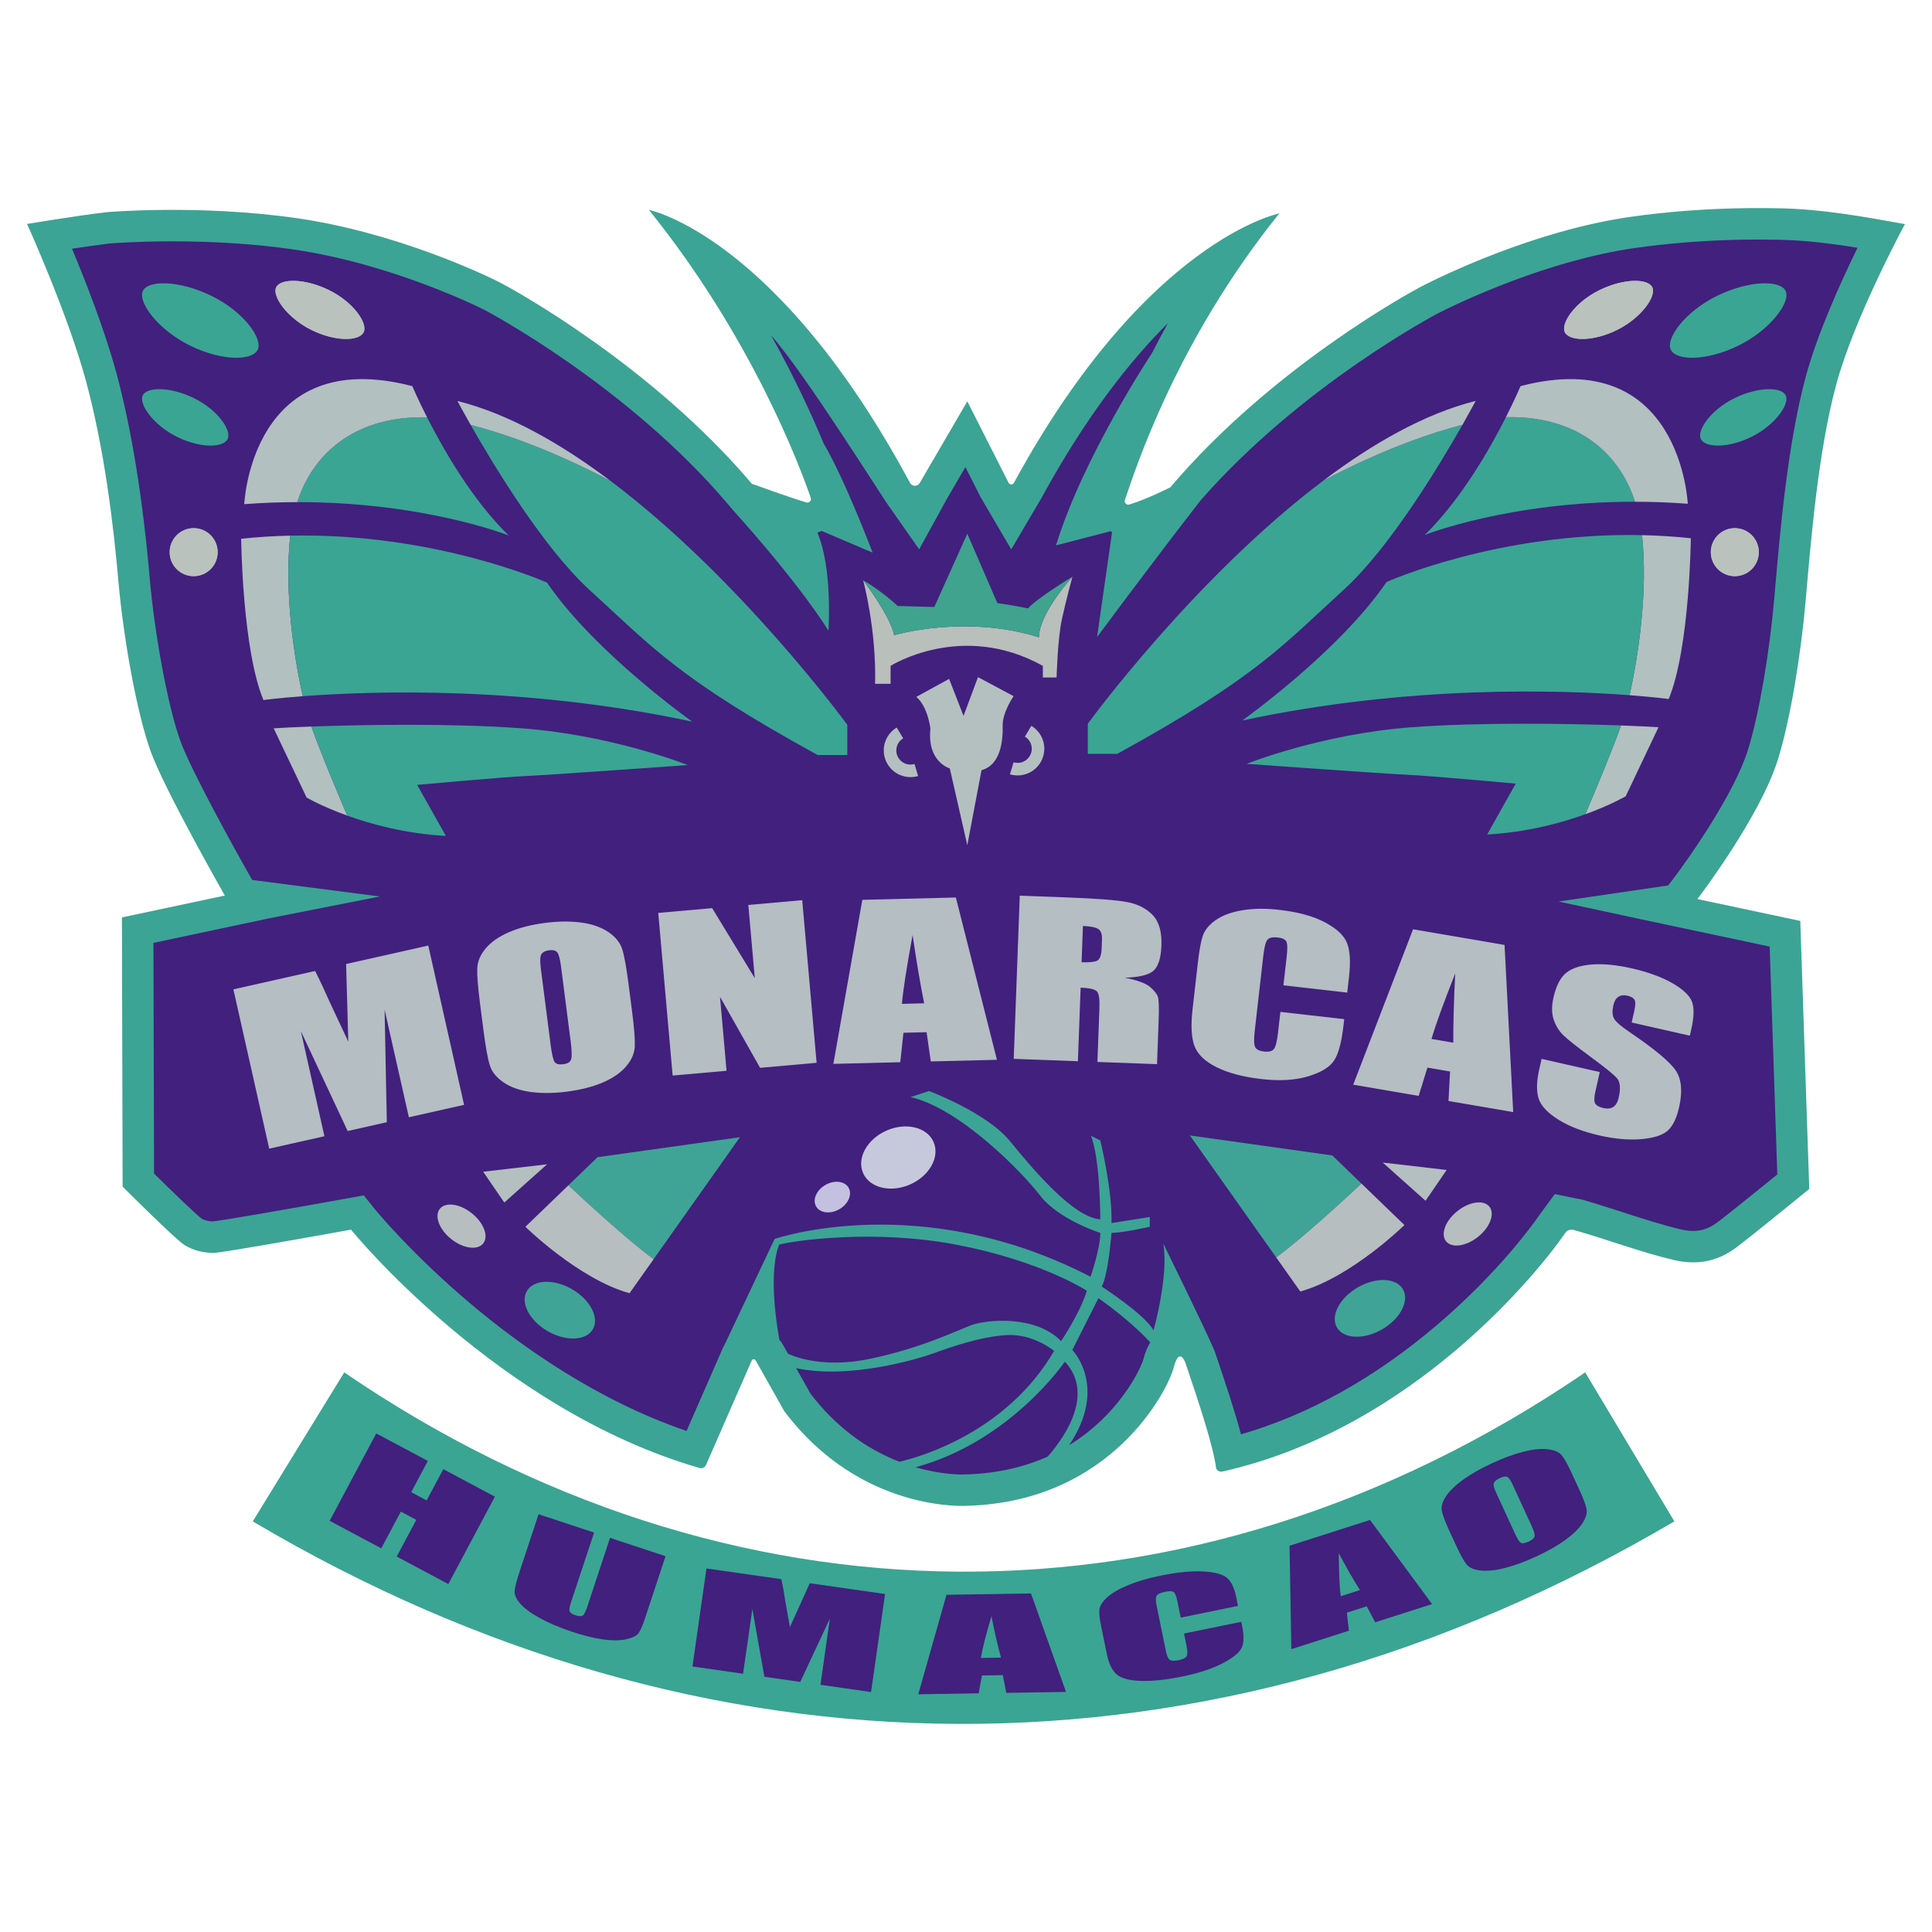 <?xml version="1.0" encoding="utf-8"?>
<!-- Generator: Adobe Illustrator 26.4.1, SVG Export Plug-In . SVG Version: 6.00 Build 0)  -->
<svg version="1.1" id="Layer_1" xmlns="http://www.w3.org/2000/svg" xmlns:xlink="http://www.w3.org/1999/xlink" x="0px" y="0px"
	 viewBox="0 0 2000 2000" style="enable-background:new 0 0 2000 2000;" xml:space="preserve">
<style type="text/css">
	.st0{fill:#3CA494;}
	.st1{fill:#42207E;}
	.st2{fill:#3AA593;}
	.st3{fill:#B9C2BC;}
	.st4{fill:#B2C0C0;}
	.st5{fill:#B9BFBB;}
	.st6{fill:#3FA38D;}
	.st7{fill:#B4C0BF;}
	.st8{fill:#3FA495;}
	.st9{fill:#B6BEC0;}
	.st10{fill:#C6C9DC;}
	.st11{fill:#C4C1E0;}
	.st12{fill:#B5BEC3;}
</style>
<g>
	<path class="st0" d="M778.13,1408.5l-47.27,108.05c-1.12,2.55-3.96,3.9-6.64,3.13c-209.89-60.55-360.87-246.75-360.87-246.75
		s-132.8,24.08-142.28,24.08s-20.43-2.19-29.92-8.03s-64.21-60.56-64.21-60.56l-0.73-278.73l106.53-22.62
		c0,0-62.02-108.72-76.61-148.85c-14.59-40.13-28.46-118.2-33.56-176.57c-5.11-58.37-14.59-137.17-33.56-207.22S28,231.84,28,231.84
		s50.06-8.34,82.15-12.19c0,0,94.99-8.34,196.4,6.1s192.74,57.46,209.24,65.79c17.71,8.94,159.17,87.29,262.51,209.24
		c0,0,38.38,13.98,56.49,19.35c2.86,0.85,5.47-1.88,4.51-4.7c-10.51-30.65-60.38-165.13-167.54-298.17
		c0,0,132.24,26.05,270.29,282.62c2.13,3.95,7.77,4.04,10.03,0.16l49.27-84.57l42.77,84.37c1.16,2.19,4.29,2.19,5.48,0.01
		c137.13-251.8,274.75-278.94,274.75-278.94c-107.15,133.02-149.34,265.98-159.87,296.66c-0.96,2.81,1.63,5.57,4.48,4.72
		c18.14-5.37,42.61-17.87,42.61-17.87c103.34-121.95,244.8-200.3,262.51-209.24c16.5-8.33,112.92-56.32,214.33-70.77
		c9.25-1.32,18.53-2.47,27.83-3.48c41.99-4.55,84.34-6.2,126.56-5.31c43.81,0.93,86.18,8.59,129.19,16.38
		c0,0-52.16,96.03-71.13,166.07s-26.47,164.63-31.58,223s-16.03,123.7-28.58,164.52c-18.56,60.35-83.58,145.12-83.58,145.12
		l106.53,22.62l9.29,277.47c-9.28,7.58-18.58,15.13-27.9,22.66c-15.45,12.49-30.88,25.01-46.61,37.14
		c-19.75,15.23-41.32,19.56-66.07,13.69c-33.76-8-69.54-21.48-103.23-31.06c-3.35-0.95-6.92,0.35-8.88,3.23
		c-24.64,36.09-155.04,201.79-354.61,246.86c-2.72,0.61-5.52-0.58-6.64-3.13c-3.18-23.72-17.18-65.95-31.83-109.28
		c0,0-6.35-18.06-12.2,4.88c-5.86,22.94-63.94,138.62-213.63,143.02c0,0-109.98,7.81-189.54-98.11l-29.56-52.43
		C781.32,1406.64,778.89,1406.76,778.13,1408.5z"/>
	<path class="st1" d="M900.41,1406.69c53.14-11.11,89.37-28.98,104.82-34.78c15.46-5.8,66.18-11.11,93.23,16.42
		c0,0,20.29-30.25,26.57-52.17c0,0-46.37-30.43-133.32-47.34c-86.95-16.91-170.04-4.35-185.01-0.48c0,0-12.99,24.77,0.09,98.49
		c1.44,1.68,2.73,3.51,3.83,5.48l5.09,9.04v0C815.71,1401.34,847.27,1417.8,900.41,1406.69z"/>
	<path class="st1" d="M1091.22,1398.47c0,0-21.25-17.87-48.79-16.42c-27.53,1.45-59.9,13.04-75.84,18.84
		c-15.09,5.49-86.89,27.41-142.46,15.38l14.97,26.55c25.05,32.79,55.99,56.45,91.98,70.4
		C953.96,1507.85,1042.24,1482.25,1091.22,1398.47z"/>
	<path class="st1" d="M1102.33,1409.58c0,0-56.15,82.6-154.55,109.31c22.89,6.66,40.9,7.51,48.42,7.51c1.62,0,2.64-0.04,2.95-0.06
		l0.78-0.07l0.46,0.01c30.73-0.9,58.83-7.08,84.09-18.42C1096.66,1494.31,1135.72,1445.45,1102.33,1409.58z"/>
	<path class="st1" d="M1137.11,1343.89l-27.05,53.62c0,0,37.42,37.92-3.26,98.51c11.56-7.13,22.45-15.45,32.58-25.06
		c30.2-28.65,42.82-58.51,44.05-63.2c1.89-7.42,4.42-13.34,7.32-18.07C1190.75,1389.69,1173.34,1369.49,1137.11,1343.89z"/>
	<path class="st1" d="M1922.91,256.5c-27.11-4.4-53.72-7.72-80.79-8.3c-7.09-0.15-14.26-0.23-21.31-0.23
		c-34.26,0-68.26,1.8-101.06,5.35c-9.04,0.98-18.04,2.1-26.74,3.34c-90.88,12.94-179.31,55.01-204.25,67.6
		c-1.4,0.71-141.99,74.72-246.13,194.01c-52.03,67-106.94,141.23-106.94,141.23l15.53-108.61c-0.55-0.29-1.06-0.63-1.6-0.95
		l-56.45,14.61c28.54-92.61,99.37-199.02,99.37-199.02l0.04-0.03c5.34-10.47,10.82-20.84,16.49-31.06
		c-38.31,38.15-84.39,95.63-130.87,180.97l-31.38,53.28l-30.01-51.12c-0.52-0.82-1.03-1.66-1.49-2.54l-0.12-0.24l-0.12-0.24
		l-15.71-30.99l-19.14,32.86l-28.74,52.27l-30.3-43.35c-3.09-2.85-88.46-139.91-122.94-178.15c24.42,43.77,42.24,82.6,54.4,111.91
		c22.11,37.43,50.69,113,50.69,113l-52.74-22.48c-1.47,0.66-2.97,1.21-4.51,1.67c16,37.01,11.53,101.55,11.53,101.55
		c-34.54-54.48-98.56-124.44-98.56-124.44l-5.58-6.59C648.8,398.31,502.55,321.33,501.12,320.6c-3.86-1.95-95.75-47.9-199.16-62.62
		c-38.07-5.42-79.64-8.17-123.56-8.17c-36.01,0-61.28,1.94-64.95,2.24c-11.65,1.41-25.78,3.43-38.91,5.41
		c14.25,34.21,34.13,85.02,45.9,128.47c15.63,57.71,27.26,129.34,34.57,212.89c5.24,59.84,19.17,133.76,31.73,168.28
		c11.19,30.77,57.42,114.26,74.3,143.84l132.25,17.1l-114.83,22.62l-38.95,8.27l-80.66,17.13l0.62,238.79
		c20.83,20.61,43.13,41.96,49.3,46.73c3.05,1.71,7.13,2.73,11.41,2.86c11.38-1.21,77.98-12.78,137.36-23.54l18.97-3.44l12.14,14.97
		c0.35,0.43,37.33,45.62,98.57,97.25c51.59,43.5,130.78,100.05,223.52,131.64l37.56-85.86c0.59-1.34,1.27-2.63,2.01-3.87
		l51.56-109.04c0,0,150.71-52.17,327.03,39.13c0,0,10.14-28.98,10.14-45.41c0,0-42.99-13.53-62.31-38.64
		c-19.32-25.12-83.34-90.33-134.18-101.93l19.21-6.28c0,0,59.42,22.22,83.57,51.69c24.15,29.47,65.7,79.22,93.71,81.15
		c0,0,0-62.31-9.66-86.47l9.66,4.83c0,0,12.56,51.2,11.59,85.5l39.61-6.28v10.14c0,0-28.02,6.28-39.61,6.28
		c0,0-3.38,43.96-10.14,55.55c0,0,45.41,29.47,53.62,45.41c0,0,15.94-56.03,10.14-89.85c0,0,42.12,85.55,51.99,108.65
		c0.36,0.81,0.7,1.63,1.03,2.47c0.18,0.44,0.32,0.82,0.46,1.18c0.06,0.16,0.13,0.31,0.18,0.47l0.06,0.18l0.06,0.18
		c11.05,32.69,20.51,61.21,26.65,84.32c70.3-20.36,138.39-58.32,202.77-113.08c65.69-55.88,101.99-107.87,105.91-113.62
		c0.5-0.73,1.02-1.44,1.57-2.13l14.58-19.88l22.65,4.62c1.99,0.26,3.96,0.65,5.9,1.2c14,3.99,28.34,8.61,42.2,13.09
		c19.96,6.44,40.61,13.11,59.62,17.61c4.58,1.09,8.93,1.64,12.9,1.64c9.24,0,17.43-3,25.77-9.43
		c14.36-11.08,28.85-22.79,42.86-34.13l3.17-2.56c5.1-4.12,10.2-8.25,15.29-12.39l-7.9-235.85l-81.6-17.33l-50.49-10.72
		l-86.53-18.61l113.55-16.63l4.39-5.72c17.1-22.32,64.52-90.08,78.29-134.88c11.43-37.17,22.13-99.1,27.27-157.78l0.82-9.47
		c5.19-59.75,13.03-150.04,31.76-219.21C1881.47,345.16,1905.49,292.09,1922.91,256.5z"/>
	<g>
		<g>
			<path class="st2" d="M266.76,362.06c-5.61,11.46-36.76,12-69.95-4.26s-54.5-45.19-48.89-56.65c5.61-11.46,37.92-11.05,71.11,5.2
				S272.37,350.6,266.76,362.06z"/>
			<path class="st3" d="M376.44,343.91c-4.51,9.21-28.52,10.16-53.82-2.23s-41.24-35.07-36.72-44.29c4.51-9.21,29.39-9.43,54.7,2.96
				C365.9,312.74,380.95,334.69,376.44,343.91z"/>
			<path class="st2" d="M235.65,454.48c-4.38,8.94-27.68,9.86-52.24-2.17s-40.03-34.05-35.65-42.99c4.38-8.94,28.53-9.15,53.09,2.88
				S240.03,445.54,235.65,454.48z"/>
			<circle class="st3" cx="200.48" cy="571.6" r="24.84"/>
			<path class="st3" d="M376.44,343.91c-4.51,9.21-28.52,10.16-53.82-2.23s-41.24-35.07-36.72-44.29c4.51-9.21,29.39-9.43,54.7,2.96
				C365.9,312.74,380.95,334.69,376.44,343.91z"/>
			<circle class="st3" cx="200.48" cy="571.6" r="24.84"/>
		</g>
		<g>
			<path class="st2" d="M1729.59,362.06c5.61,11.46,36.76,12,69.95-4.26s54.5-45.19,48.89-56.65c-5.61-11.46-37.92-11.05-71.11,5.2
				S1723.98,350.6,1729.59,362.06z"/>
			<path class="st3" d="M1619.91,343.91c4.51,9.21,28.52,10.16,53.82-2.23c25.3-12.39,41.24-35.07,36.72-44.29
				c-4.51-9.21-29.39-9.43-54.7,2.96C1630.46,312.74,1615.4,334.69,1619.91,343.91z"/>
			<path class="st2" d="M1760.7,454.48c4.38,8.94,27.68,9.86,52.24-2.17s40.03-34.05,35.65-42.99s-28.53-9.15-53.09,2.88
				C1770.94,424.23,1756.32,445.54,1760.7,454.48z"/>
			<circle class="st3" cx="1795.87" cy="571.6" r="24.84"/>
			<path class="st3" d="M1619.91,343.91c4.51,9.21,28.52,10.16,53.82-2.23c25.3-12.39,41.24-35.07,36.72-44.29
				c-4.51-9.21-29.39-9.43-54.7,2.96C1630.46,312.74,1615.4,334.69,1619.91,343.91z"/>
			<circle class="st3" cx="1795.87" cy="571.6" r="24.84"/>
		</g>
	</g>
	<g>
		<g>
			<path class="st4" d="M317.39,825.61c0,0,15.57,9.14,42.1,18.72c-9.81-22.96-28.09-66.42-37.18-92.22
				c-17.55,0.63-31.23,1.32-38.99,1.85L317.39,825.61z"/>
			<path class="st2" d="M461.56,865.36l-29.71-52.86c0,0,91.31-8.3,112.71-9.17c21.41-0.87,167.32-11.36,167.32-11.36
				s-77.76-31.02-171.69-38.01c-71.06-5.29-163.34-3.82-217.88-1.85c9.09,25.8,27.37,69.26,37.18,92.22
				C384.83,853.48,420.16,863.02,461.56,865.36z"/>
			<path class="st4" d="M272.68,724.66c0,0,14.73-1.99,40.78-3.96c-8.82-38.84-19.52-107.84-12.96-166.2
				c-16.57,0.36-33.55,1.37-50.85,3.22C249.66,557.72,250.77,671.64,272.68,724.66z"/>
			<path class="st2" d="M313.47,720.7c71.96-5.44,230.29-10.75,403.11,26.35c0,0-100.42-71-150.31-143.91
				c0,0-115.69-51.86-265.76-48.63C293.94,612.86,304.65,681.86,313.47,720.7z"/>
			<path class="st2" d="M307.67,519.81c131.73-0.2,218.94,34.53,218.94,34.53c-37.37-36.27-67.5-88.8-84.53-122.33
				C372.29,430.21,325.47,465.04,307.67,519.81z"/>
			<path class="st4" d="M252.85,521.9c19-1.43,37.3-2.06,54.82-2.09c17.8-54.77,64.62-89.59,134.41-87.8
				c-9.78-19.26-15.25-32.28-15.25-32.28C259.89,356.24,252.85,521.9,252.85,521.9z"/>
			<path class="st2" d="M631.92,497.77c-63.15-33.21-113.18-49.78-144.69-57.91c24.01,42.2,75.67,127.67,123.17,170.95
				c64.6,58.84,91.46,91.46,236.02,170.78h30.7v-31.27C877.12,750.31,766.8,599.16,631.92,497.77z"/>
			<path class="st4" d="M473.52,415.08c0,0,5.06,9.59,13.7,24.77c31.52,8.13,81.55,24.7,144.69,57.91
				C581.08,459.55,526.75,428.39,473.52,415.08z"/>
		</g>
		<g>
			<path class="st4" d="M1682.95,824.26c0,0-15.49,9.12-41.88,18.66c9.76-22.89,27.94-66.21,36.99-91.93
				c17.46,0.63,31.07,1.32,38.8,1.85L1682.95,824.26z"/>
			<path class="st2" d="M1539.52,863.89l29.56-52.7c0,0-90.84-8.27-112.14-9.15c-21.3-0.87-166.47-11.32-166.47-11.32
				s77.37-30.92,170.81-37.89c70.7-5.27,162.51-3.81,216.77-1.85c-9.05,25.72-27.23,69.04-36.99,91.93
				C1615.86,852.04,1580.71,861.55,1539.52,863.89z"/>
			<path class="st4" d="M1727.44,723.62c0,0-14.66-1.98-40.58-3.95c8.78-38.71,19.42-107.5,12.9-165.68
				c16.48,0.36,33.38,1.37,50.59,3.21C1750.35,557.2,1749.23,670.77,1727.44,723.62z"/>
			<path class="st2" d="M1686.86,719.67c-71.59-5.43-229.12-10.72-401.05,26.26c0,0,99.91-70.78,149.54-143.46
				c0,0,115.1-51.7,264.41-48.48C1706.28,612.17,1695.64,680.96,1686.86,719.67z"/>
			<path class="st2" d="M1692.63,519.41c-131.06-0.2-217.82,34.43-217.82,34.43c37.18-36.15,67.16-88.52,84.1-121.95
				C1628.34,430.1,1674.92,464.81,1692.63,519.41z"/>
			<path class="st4" d="M1747.16,521.49c-18.9-1.42-37.11-2.06-54.54-2.08c-17.7-54.6-64.29-89.31-133.73-87.53
				c9.73-19.2,15.17-32.18,15.17-32.18C1740.16,356.35,1747.16,521.49,1747.16,521.49z"/>
			<path class="st2" d="M1370.03,497.44c62.83-33.11,112.6-49.63,143.96-57.73c-23.89,42.07-75.28,127.28-122.55,170.41
				c-64.27,58.66-91,91.18-234.81,170.24h-30.54V749.2C1126.08,749.2,1235.84,598.52,1370.03,497.44z"/>
			<path class="st4" d="M1527.62,415.01c0,0-5.04,9.56-13.63,24.7c-31.35,8.11-81.13,24.63-143.96,57.73
				C1420.61,459.34,1474.66,428.28,1527.62,415.01z"/>
		</g>
	</g>
	<g>
		<g>
			<path class="st5" d="M1075.53,659.74c-76.61-24.08-149.94-2.19-149.94-2.19c-3.65-19.7-32.1-56.91-32.1-56.91
				s13.86,50.35,12.4,107.26h16.05v-18.61c0,0,73.69-46.7,157.6,0v12.04h14.23c0,0,1.09-40.13,5.47-60.2
				c4.38-20.07,10.94-44.14,10.94-44.14C1072.98,639.68,1075.53,659.74,1075.53,659.74z"/>
			<path class="st6" d="M1064.22,629.83c0,0-17.15-3.65-31.74-5.47l-31.13-71.87l-34.17,75.88l-37.94-1.09
				c0,0-16.05-15.32-35.75-26.63c0,0,28.46,37.21,32.1,56.91c0,0,73.33-21.89,149.94,2.19c0,0-2.55-20.07,34.66-62.75
				C1110.19,596.99,1073.34,619.25,1064.22,629.83z"/>
		</g>
		<g>
			<polygon class="st7" points="1060.96,762.52 1060.96,762.52 1060.96,762.52 			"/>
			<path class="st7" d="M1067.66,751.38l-6.7,11.14c4.27,2.58,7.12,7.22,7.11,12.56c0,4.06-1.63,7.68-4.29,10.35
				c-2.67,2.66-6.29,4.29-10.36,4.29c-1.47,0-2.88-0.21-4.2-0.61l-3.72,12.45c2.52,0.75,5.18,1.15,7.92,1.15
				c15.27,0,27.64-12.37,27.64-27.64C1081.07,765.03,1075.69,756.19,1067.66,751.38z"/>
		</g>
		<g>
			<polygon class="st7" points="934.96,764.28 934.96,764.28 934.96,764.28 			"/>
			<path class="st7" d="M928.27,753.14l6.7,11.14c-4.27,2.58-7.12,7.22-7.11,12.56c0,4.06,1.63,7.68,4.29,10.35
				c2.67,2.66,6.29,4.29,10.36,4.29c1.47,0,2.88-0.21,4.2-0.61l3.72,12.45c-2.52,0.75-5.18,1.15-7.92,1.15
				c-15.27,0-27.64-12.37-27.64-27.64C914.85,766.79,920.24,757.96,928.27,753.14z"/>
		</g>
		<path class="st7" d="M1012.42,700.97l36.85,19.7c0,0-11.67,16.78-11.31,30.65c0.36,13.86-1.46,40.5-21.89,45.97l-14.72,77.71
			l-18.12-79.53c0,0-23.71-6.57-20.07-41.23c0,0-2.55-22.62-14.59-32.83l33.93-18.61l14.96,38.31L1012.42,700.97z"/>
	</g>
	<g>
		<g>
			<polygon class="st7" points="566.34,1205.28 522.04,1244.85 500.19,1212.96 			"/>
			<g>
				<path class="st8" d="M618.61,1197.9l-30.23,29.15c14.32,13.38,61.01,56.55,88.25,76.45l89.34-126.27L618.61,1197.9z"/>
				<path class="st9" d="M543.89,1269.95c0,0,54.93,54.04,107.79,68.81l24.95-35.26c-27.24-19.89-73.93-63.07-88.25-76.45
					L543.89,1269.95z"/>
			</g>
			
				<ellipse transform="matrix(0.5 -0.866 0.866 0.5 -884.784 1180.056)" class="st8" cx="579.57" cy="1356.27" rx="25.11" ry="39.48"/>
			
				<ellipse transform="matrix(0.623 -0.782 0.782 0.623 -812.56 852.429)" class="st9" cx="478.03" cy="1269.17" rx="17.09" ry="28.73"/>
		</g>
		<g>
			<polygon class="st7" points="1431.41,1203.47 1475.71,1243.04 1497.56,1211.15 			"/>
			<g>
				<path class="st8" d="M1379.14,1196.09l30.23,29.15c-14.32,13.38-61.01,56.55-88.25,76.45l-89.34-126.27L1379.14,1196.09z"/>
				<path class="st9" d="M1453.86,1268.14c0,0-54.93,54.04-107.79,68.81l-24.95-35.26c27.24-19.89,73.93-63.07,88.25-76.45
					L1453.86,1268.14z"/>
			</g>
			
				<ellipse transform="matrix(0.866 -0.5 0.5 0.866 -487.232 890.556)" class="st8" cx="1418.18" cy="1354.46" rx="39.48" ry="25.11"/>
			
				<ellipse transform="matrix(0.782 -0.623 0.623 0.782 -458.603 1222.749)" class="st9" cx="1519.71" cy="1267.36" rx="28.73" ry="17.09"/>
		</g>
		
			<ellipse transform="matrix(0.914 -0.406 0.406 0.914 -406.33 480.406)" class="st10" cx="929.68" cy="1198.37" rx="39.86" ry="30.44"/>
		
			<ellipse transform="matrix(0.866 -0.5 0.5 0.866 -504.181 596.861)" class="st11" cx="861.67" cy="1239.25" rx="19.4" ry="14.48"/>
	</g>
	<g>
		<path class="st12" d="M443.34,978.82l37.07,164.91l-57.15,12.85l-25.11-111.31l2.28,116.44l-40.53,9.11l-48.45-103.39l24.38,108.8
			l-57.15,12.85l-37.07-164.91l84.6-19.02c4.74,9.35,9.95,20.46,15.64,33.31l18.71,39.86l-2.29-80.38L443.34,978.82z"/>
	</g>
	<g>
		<path class="st12" d="M654.34,1047.17c2.17,16.84,3.1,28.85,2.79,36.01c-0.31,7.16-3.28,14.05-8.9,20.67
			c-5.62,6.62-13.66,12.18-24.1,16.68c-10.44,4.5-22.87,7.67-37.29,9.53c-13.68,1.76-26.16,1.88-37.43,0.34
			c-11.27-1.53-20.6-4.8-27.99-9.82c-7.39-5.01-12.16-10.89-14.31-17.63s-4.34-18.74-6.56-36l-3.69-28.68
			c-2.17-16.84-3.1-28.84-2.79-36c0.31-7.16,3.27-14.05,8.9-20.67c5.62-6.62,13.65-12.18,24.09-16.68
			c10.44-4.5,22.87-7.68,37.29-9.54c13.68-1.76,26.16-1.87,37.43-0.34c11.27,1.53,20.6,4.81,27.99,9.82
			c7.39,5.02,12.15,10.9,14.31,17.63c2.15,6.74,4.34,18.74,6.56,36L654.34,1047.17z M580.79,1000.63c-1-7.8-2.3-12.7-3.9-14.71
			c-1.6-2-4.45-2.74-8.55-2.22c-3.47,0.45-6.02,1.67-7.63,3.67c-1.62,2-1.87,7.31-0.76,15.94l10.07,78.28
			c1.25,9.73,2.63,15.66,4.13,17.78c1.5,2.12,4.47,2.9,8.89,2.33c4.53-0.58,7.25-2.26,8.18-5.05c0.93-2.78,0.75-9.11-0.52-18.99
			L580.79,1000.63z"/>
	</g>
	<g>
		<path class="st12" d="M830.46,931.85l14.89,168.37l-58.51,5.18l-41.49-73.47l6.77,76.54l-55.81,4.93l-14.89-168.37l55.81-4.93
			l44.13,72.5l-6.7-75.81L830.46,931.85z"/>
	</g>
	<g>
		<path class="st12" d="M989.5,929.09l42.52,168.01l-68.47,1.7l-4.35-30.28l-23.97,0.6l-3.27,30.47l-69.26,1.73l29.97-169.82
			L989.5,929.09z M956.69,1038.62c-3.87-19.06-7.86-42.63-11.97-70.72c-6.02,32.53-9.72,56.29-11.09,71.29L956.69,1038.62z"/>
	</g>
	<g>
		<path class="st12" d="M1055.66,927.21l47.03,1.74c31.35,1.16,52.55,2.74,63.59,4.75c11.04,2.01,19.93,6.43,26.69,13.26
			c6.75,6.83,9.86,17.45,9.33,31.84c-0.48,13.14-3.29,21.89-8.4,26.23c-5.11,4.34-14.95,6.69-29.5,7.06
			c13.07,2.64,21.81,5.86,26.19,9.64c4.39,3.78,7.09,7.21,8.07,10.28c0.99,3.07,1.24,11.42,0.74,25.05l-1.65,44.55l-61.71-2.28
			l2.08-56.13c0.34-9.04-0.54-14.68-2.61-16.92c-2.08-2.23-7.69-3.52-16.85-3.86l-2.82,76.16l-66.44-2.46L1055.66,927.21z
			 M1121.04,958.56l-1.39,37.56c7.47,0.28,12.73-0.21,15.78-1.45c3.05-1.25,4.71-5.59,4.99-13.03l0.34-9.28
			c0.2-5.36-1.12-8.92-3.95-10.7C1133.97,959.88,1128.71,958.85,1121.04,958.56z"/>
	</g>
	<g>
		<path class="st12" d="M1394.65,1027.54l-66.06-7.53l3.33-29.19c0.97-8.49,0.87-13.87-0.31-16.13c-1.17-2.27-4.17-3.68-8.98-4.22
			c-5.44-0.62-9.04,0.27-10.79,2.66c-1.76,2.39-3.12,7.84-4.09,16.35l-8.89,78c-0.93,8.16-0.81,13.57,0.38,16.22
			c1.18,2.66,4.33,4.28,9.46,4.86c4.92,0.56,8.27-0.32,10.08-2.64c1.8-2.32,3.23-8.09,4.28-17.31l2.4-21.11l66.06,7.53l-0.74,6.54
			c-1.98,17.38-5.24,29.5-9.78,36.35c-4.54,6.85-13.48,12.28-26.82,16.31c-13.33,4.02-29.31,4.97-47.93,2.85
			c-19.35-2.2-35.04-6.34-47.07-12.41c-12.02-6.06-19.61-13.43-22.75-22.08c-3.15-8.66-3.78-21.22-1.91-37.68l5.59-49.07
			c1.38-12.1,3.04-21.11,4.98-27.01c1.95-5.91,6.35-11.31,13.21-16.2c6.86-4.89,16-8.32,27.4-10.27c11.4-1.96,24.27-2.12,38.6-0.48
			c19.46,2.22,35.23,6.53,47.32,12.95c12.09,6.41,19.7,13.56,22.83,21.44c3.13,7.88,3.8,19.65,2.01,35.33L1394.65,1027.54z"/>
	</g>
	<g>
		<path class="st12" d="M1557.51,978.22l8.95,173.01l-66.97-11.47l1.61-30.55l-23.44-4.01l-9.07,29.27l-67.75-11.6L1462.79,962
			L1557.51,978.22z M1504.43,1079.39c-0.08-19.44,0.58-43.33,2-71.68c-12.14,30.76-20.33,53.36-24.56,67.82L1504.43,1079.39z"/>
	</g>
	<g>
		<path class="st12" d="M1749.3,1072.15l-60.22-13.65l2.77-12.22c1.29-5.7,1.34-9.51,0.16-11.42s-3.57-3.27-7.17-4.09
			c-3.91-0.89-7.09-0.5-9.57,1.15c-2.48,1.65-4.2,4.62-5.17,8.9c-1.25,5.5-1.06,9.9,0.56,13.19c1.52,3.27,6.86,8.02,16.04,14.23
			c26.3,17.87,42.37,31.28,48.22,40.24c5.85,8.96,6.95,21.52,3.29,37.67c-2.66,11.75-6.7,19.93-12.12,24.55
			c-5.42,4.62-14.51,7.47-27.28,8.54c-12.77,1.07-27.06-0.19-42.87-3.77c-17.36-3.93-31.68-9.46-42.96-16.58
			c-11.29-7.12-18.07-14.48-20.34-22.06c-2.28-7.58-2.02-17.55,0.78-29.9l2.44-10.79l60.22,13.65l-4.54,20.06
			c-1.4,6.18-1.45,10.34-0.16,12.49c1.29,2.15,4.1,3.71,8.41,4.69c4.31,0.98,7.78,0.58,10.39-1.18c2.61-1.77,4.42-4.85,5.42-9.26
			c2.2-9.7,1.63-16.51-1.69-20.4c-3.43-3.92-12.42-11.2-26.95-21.84c-14.52-10.71-24.04-18.25-28.55-22.63
			c-4.52-4.38-7.85-9.77-10.02-16.19c-2.17-6.41-2.25-14-0.27-22.75c2.86-12.63,7.39-21.3,13.59-26.04
			c6.2-4.73,15.12-7.51,26.74-8.34c11.63-0.83,25.15,0.51,40.55,3.99c16.84,3.82,30.78,8.87,41.83,15.15
			c11.04,6.29,17.87,12.6,20.49,18.93c2.61,6.34,2.43,16.06-0.54,29.16L1749.3,1072.15z"/>
	</g>
	<path class="st2" d="M1641.01,1420.71c-411.62,280.48-890.02,269.56-1284.64,0l-94.71,154.21
		c465.05,275.63,990.36,283.47,1471.63,0L1641.01,1420.71z"/>
	<g>
		<path class="st1" d="M512.31,1549.34l-48.21,90.47l-53.42-28.47l20.25-38l-15.99-8.52l-20.25,38l-53.42-28.47l48.21-90.47
			l53.42,28.47l-17.24,32.36l15.99,8.52l17.24-32.36L512.31,1549.34z"/>
	</g>
	<g>
		<path class="st1" d="M688.98,1610.97l-21.51,65.05c-2.44,7.37-4.7,12.37-6.77,15c-2.08,2.63-6.32,4.62-12.73,5.99
			c-6.41,1.37-14.27,1.42-23.59,0.14c-9.32-1.28-19.94-3.89-31.86-7.83c-13.19-4.36-24.53-9.17-33.99-14.44
			c-9.47-5.26-16.19-10.27-20.18-15.01c-3.99-4.74-5.87-8.98-5.65-12.7c0.23-3.73,2.15-11.08,5.78-22.06l19.04-57.59l57.47,19
			l-24.13,72.98c-1.4,4.25-1.78,7.14-1.12,8.67c0.65,1.53,2.58,2.82,5.76,3.87c3.64,1.2,6.2,1.33,7.68,0.37
			c1.47-0.96,3.02-3.86,4.62-8.71l23.71-71.72L688.98,1610.97z"/>
	</g>
	<g>
		<path class="st1" d="M916.23,1650.11l-14.5,101.48l-52.38-7.49l9.72-68.52l-30.64,65.53l-37.15-5.31l-12.42-70.09l-9.64,66.93
			l-52.38-7.49l14.5-101.48l77.53,11.08c1.43,6.43,2.77,13.96,4.03,22.59l4.82,27.03l20.54-45.42L916.23,1650.11z"/>
	</g>
	<g>
		<path class="st1" d="M1067.27,1649.52l36.25,101.95l-61.85,0.99l-3.54-18.37l-21.65,0.35l-3.34,18.48l-62.57,1l29.23-103
			L1067.27,1649.52z M1036.25,1715.95c-3.25-11.56-6.55-25.86-9.91-42.91c-5.85,19.73-9.49,34.14-10.92,43.24L1036.25,1715.95z"/>
	</g>
	<g>
		<path class="st1" d="M1281.59,1662.44l-59.3,12.13l-3.57-17.46c-1.04-5.08-2.32-8.11-3.84-9.11c-1.53-1-4.45-1.06-8.77-0.17
			c-4.88,1-7.82,2.4-8.82,4.2c-1.01,1.8-0.98,5.24,0.06,10.33l9.55,46.65c1,4.88,2.31,7.93,3.93,9.15c1.62,1.22,4.73,1.36,9.33,0.42
			c4.41-0.9,7.14-2.24,8.2-4.01c1.05-1.77,1.02-5.41-0.11-10.93l-2.58-12.62l59.3-12.13l0.8,3.91c2.13,10.39,1.97,18.11-0.48,23.14
			c-2.44,5.03-9.04,10.35-19.78,15.95c-10.73,5.61-24.47,10.12-41.18,13.54c-17.37,3.55-31.98,5.1-43.81,4.63
			c-11.84-0.46-20.08-2.77-24.75-6.92c-4.67-4.15-8.01-11.15-10.02-20.99l-6.01-29.34c-1.48-7.23-2.02-12.78-1.64-16.63
			c0.39-3.85,3.03-8.02,7.93-12.51c4.9-4.49,12.11-8.72,21.62-12.67c9.51-3.95,20.7-7.24,33.57-9.87
			c17.47-3.57,32.18-5.04,44.16-4.39c11.97,0.65,20.19,2.83,24.67,6.54c4.47,3.71,7.67,10.25,9.59,19.63L1281.59,1662.44z"/>
	</g>
	<g>
		<path class="st1" d="M1418.23,1573.46l64.24,87.07l-58.91,18.87l-8.71-16.56l-20.62,6.61l2.15,18.66l-59.6,19.09l-1.87-107.05
			L1418.23,1573.46z M1407.79,1646.03c-6.46-10.12-13.76-22.85-21.92-38.19c0.12,20.58,0.81,35.43,2.07,44.55L1407.79,1646.03z"/>
	</g>
	<g>
		<path class="st1" d="M1634.72,1541.69c4.31,9.35,6.86,16.21,7.65,20.56c0.79,4.35-0.71,9.35-4.49,15
			c-3.79,5.65-9.76,11.4-17.94,17.25c-8.17,5.86-18.22,11.53-30.15,17.02c-11.32,5.21-21.86,9.08-31.62,11.6
			c-9.76,2.52-18.13,3.41-25.12,2.68c-6.99-0.73-11.89-2.77-14.69-6.13c-2.81-3.35-6.42-9.82-10.84-19.41l-7.34-15.93
			c-4.31-9.35-6.86-16.21-7.65-20.56c-0.79-4.35,0.71-9.35,4.49-15c3.79-5.64,9.77-11.4,17.94-17.25
			c8.17-5.85,18.22-11.53,30.15-17.02c11.32-5.21,21.86-9.08,31.62-11.6c9.76-2.52,18.13-3.41,25.12-2.68
			c6.99,0.73,11.89,2.78,14.69,6.13c2.81,3.35,6.43,9.82,10.84,19.41L1634.72,1541.69z M1565.65,1536.41
			c-2-4.33-3.82-6.85-5.46-7.56c-1.65-0.71-4.17-0.28-7.56,1.29c-2.87,1.32-4.85,2.82-5.92,4.51c-1.07,1.68-0.51,4.91,1.7,9.71
			l20.02,43.48c2.49,5.41,4.53,8.51,6.11,9.32c1.58,0.8,4.2,0.36,7.86-1.32c3.74-1.72,5.8-3.55,6.18-5.49
			c0.37-1.94-0.7-5.65-3.23-11.13L1565.65,1536.41z"/>
	</g>
</g>
</svg>
